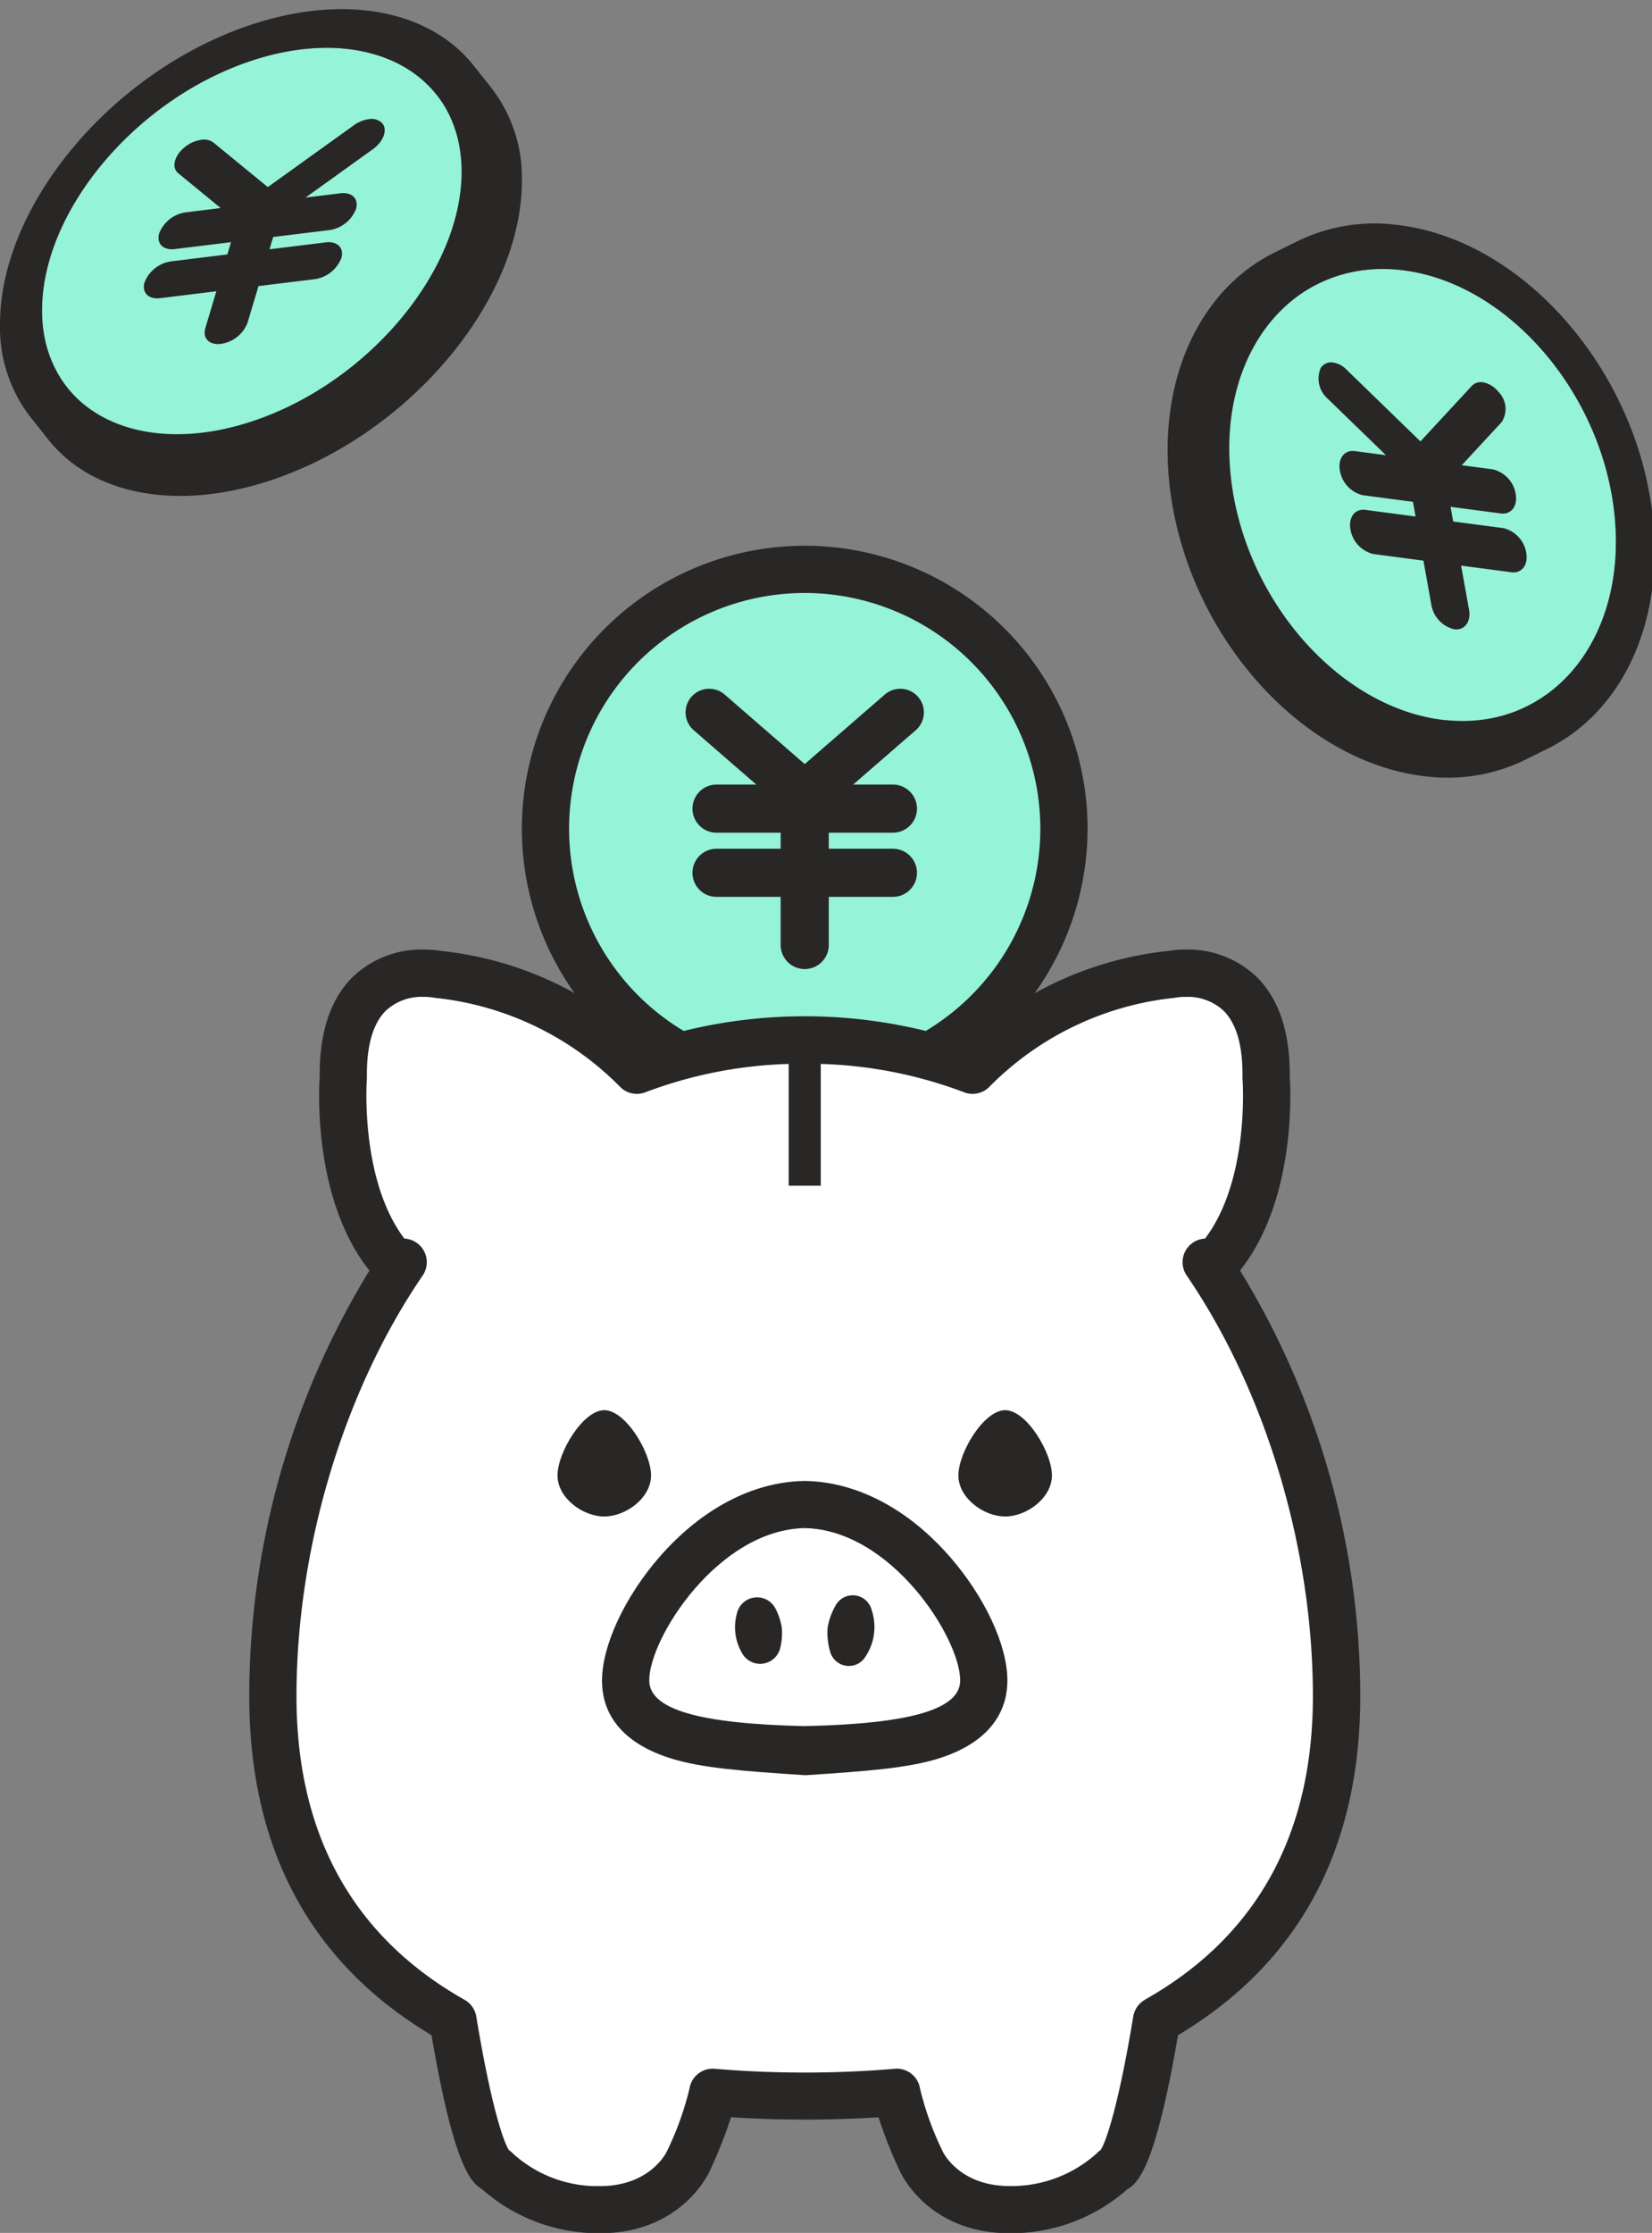 <svg xmlns="http://www.w3.org/2000/svg" xmlns:xlink="http://www.w3.org/1999/xlink" width="131" height="177" viewBox="0 0 131 177"><rect x="0" y="0" width="131" height="177" fill="#808080" stroke="none"/><defs><clipPath id="a"><rect width="131" height="177" transform="translate(890 1609)" fill="#fff" stroke="#707070" stroke-width="1"/></clipPath><clipPath id="b"><rect width="89.443" height="208.916" fill="#292626"/></clipPath></defs><g transform="translate(-890 -1609)" clip-path="url(#a)"><g transform="translate(909.766 1577.107)"><path d="M115,262.854A20.557,20.557,0,1,1,94.448,242.3,20.557,20.557,0,0,1,115,262.854" transform="translate(-50.401 -165.272)" fill="#95f3d7"/><path d="M90.43,281.267a22.429,22.429,0,1,1,22.429-22.429A22.455,22.455,0,0,1,90.43,281.267m0-41.114a18.685,18.685,0,1,0,18.685,18.685A18.706,18.706,0,0,0,90.43,240.152" transform="translate(-46.384 -161.255)" fill="#292626"/><path d="M125.277,283.483a1.907,1.907,0,0,0,0-3.815h-3.154l4.964-4.308a1.872,1.872,0,1,0-2.454-2.828l-6.349,5.511-6.349-5.511a1.872,1.872,0,1,0-2.454,2.828l4.963,4.308h-3.154a1.907,1.907,0,0,0,0,3.815h5.086v1.272h-5.086a1.907,1.907,0,0,0,0,3.815h5.086v3.814a1.907,1.907,0,1,0,3.815,0V288.57h5.086a1.907,1.907,0,0,0,0-3.815H120.19v-1.272Z" transform="translate(-74.237 -185.583)" fill="#292626"/><path d="M201.9,123.98c-1-9.839-8.639-18.563-17.032-19.445a11.633,11.633,0,0,0-6.6,1.17c.043-.022.084-.048.127-.07l-1.818.9a11.49,11.49,0,0,0-3.751,3c-2.428,2.942-3.682,7.223-3.184,12.143a23.246,23.246,0,0,0,10.973,17.42,15.48,15.48,0,0,0,6.06,2.026,11.666,11.666,0,0,0,6.477-1.1l1.818-.9-.027.012c4.787-2.361,7.678-8.1,6.962-15.158m-18.411,14.776c-.113-.055-.227-.106-.339-.164.112.058.226.109.339.164m1.851.768c-.237-.081-.474-.167-.709-.26.235.093.471.179.709.26m-.844-.317c-.2-.083-.409-.168-.611-.259.2.092.407.176.611.259M177.721,106c-.079.046-.155.094-.232.142.077-.048.153-.1.232-.142m-.676.43c-.078.053-.155.107-.231.162.076-.055.153-.108.231-.162m-.673.5c-.062.05-.126.1-.188.149.062-.051.125-.1.188-.149m-.779.676c-.031.03-.06.062-.09.092.028-.028.054-.058.083-.086l.007-.007m-.525.539c-.061.066-.118.136-.178.2.06-.067.117-.137.178-.2m-.5.577c-.064.079-.126.161-.188.241.062-.081.124-.162.188-.241m-.466.613c-.062.087-.122.176-.183.265.061-.089.121-.178.183-.265m-.434.649q-.087.139-.172.28.084-.142.172-.28m-.777,1.417c-.044.093-.09.186-.133.281.043-.1.088-.187.133-.281m.373-.73c-.052.1-.1.19-.155.287.051-.1.1-.192.155-.287m-1.918,7.814c0,.121,0,.242,0,.364,0-.122,0-.243,0-.364m1.194-6.287c-.032.079-.066.157-.1.237.031-.08.065-.157.1-.237m-.374,1.018c-.008.025-.014.051-.023.076.008-.025.015-.051.023-.076m-.237.81c-.025.092-.045.187-.068.279.023-.093.044-.188.068-.279m-.2.837c-.023.11-.044.222-.065.333.021-.112.041-.223.065-.333m-.159.863c-.019.119-.036.239-.052.359.017-.12.033-.24.052-.359m-.118.89q-.02.185-.037.372.016-.187.037-.372m-.076.918c-.007.125-.015.25-.019.376,0-.126.012-.251.019-.376m-.016,1.961c0,.1.006.206.011.311-.005-.1-.007-.207-.011-.311m4.774,13.068c.158.21.319.416.483.619-.164-.2-.324-.41-.483-.619m-4.687-11.782c.028.277.063.553.1.827-.038-.275-.073-.55-.1-.827m.138,1.073q.046.3.1.6-.054-.3-.1-.6m.144.849c.051.268.106.535.167.8-.061-.265-.115-.533-.167-.8m.17.818c.061.266.128.531.2.794-.071-.264-.138-.528-.2-.794m.265,1.035q.081.291.17.58-.089-.288-.17-.58m.244.82c.082.256.167.512.257.765-.09-.253-.175-.509-.257-.765m.265.788c.091.254.188.506.287.757-.1-.251-.2-.5-.287-.757m.381.988q.114.278.234.552-.12-.275-.234-.552m.334.779c.11.244.222.486.34.725-.118-.239-.23-.481-.34-.725m.349.744c.119.242.242.48.369.716-.127-.237-.25-.475-.369-.716m.487.933q.143.261.291.517-.148-.257-.291-.517m.415.731c.134.227.272.453.414.674-.141-.222-.279-.447-.414-.674m.425.692c.143.224.292.445.442.663-.15-.219-.3-.439-.442-.663m.581.862q.169.241.344.477-.175-.236-.344-.477m.977,1.3c.166.205.337.406.509.6-.172-.2-.343-.4-.509-.6m.666.781q.193.217.39.429-.2-.212-.39-.429m.551.6c.178.187.358.37.541.55-.183-.179-.363-.363-.541-.55m.549.557c.186.181.374.357.565.531-.191-.174-.38-.35-.565-.531m1.941,1.681c.2.154.406.3.613.447-.206-.145-.411-.293-.613-.447m-1.2-1q.213.19.431.374-.217-.183-.431-.374m.606.521c.2.161.394.32.594.473-.2-.153-.4-.312-.594-.473m2.687,1.866c.12.069.243.132.364.2-.121-.066-.243-.128-.363-.2h0m-1.291-.815q.23.158.464.309-.234-.151-.464-.309m.652.429c.21.132.42.26.634.383-.213-.122-.424-.251-.634-.383m3.6,1.727a14.4,14.4,0,0,0,3.1.685,14.4,14.4,0,0,1-3.1-.685m3.937.745c.09,0,.179,0,.269,0-.09,0-.179,0-.269,0m.821.006c.1,0,.207-.009.31-.014-.1.005-.206.011-.31.014m.8-.047c.107-.01.212-.022.318-.034-.106.012-.211.024-.318.034m.79-.1c.1-.016.208-.034.31-.053-.1.019-.206.037-.31.053m.778-.152c.1-.022.194-.044.29-.069-.1.025-.193.046-.29.069m1.629-.507c.034-.013.069-.024.1-.038-.034.014-.069.025-.1.038m-.853.3c.082-.025.166-.048.247-.075-.081.027-.164.05-.247.075" transform="translate(-93.635 -51.254)" fill="#95f3d7"/><path d="M198.36,116.594c-1.2-11.812-10.371-22.284-20.446-23.343a13.9,13.9,0,0,0-8.388,1.647c.2-.114.406-.224.615-.327l-1.818.9c-5.728,2.843-9.183,9.728-8.325,18.182,1.2,11.813,10.368,22.281,20.444,23.34a14.01,14.01,0,0,0,7.776-1.32l1.818-.9-.049.023c5.756-2.828,9.234-9.725,8.374-18.2M168.7,95.406c-.207.138-.412.28-.612.429.2-.149.4-.292.612-.429m.673-.417q-.257.15-.507.31c.167-.107.336-.211.507-.31m-1.338.887c-.182.138-.361.281-.536.427.176-.147.354-.29.536-.427m-.7.564q-.236.2-.464.417.228-.215.464-.417m-.567.513q-.27.261-.529.537.258-.276.529-.537M165.078,98.9c-.141.194-.277.392-.41.594.133-.2.269-.4.41-.594m1.038-1.27q-.2.222-.4.454.2-.232.4-.454m-.531.614c-.161.2-.32.4-.473.607.153-.208.311-.41.473-.607m-3.89,11.335q-.013.464-.007.937-.006-.473.007-.937m2.852-9.9q-.172.27-.336.548.163-.278.336-.548m-.417.686q-.2.341-.376.7.181-.355.376-.7m-.462.87q-.142.285-.273.578.132-.293.273-.578m-.365.784c-.108.249-.213.5-.312.758.1-.257.2-.51.312-.758m-.328.8q-.138.366-.262.743.124-.376.262-.743m-.335.971q-.1.324-.195.656.093-.332.195-.656m-.244.83q-.11.411-.2.832.093-.421.2-.832m-.244,1.032q-.072.337-.132.682.061-.345.132-.682m-.175.926c-.048.292-.092.585-.128.883.036-.3.08-.592.128-.883m-.131.911c-.035.29-.063.583-.086.879.024-.3.051-.589.086-.879m-.1,1.137q-.025.368-.038.742.013-.374.038-.742m-.005,3.145c.02.325.045.652.079.982-.033-.33-.058-.656-.079-.982m-.043-1.04q.008.381.028.767-.02-.386-.028-.767m21.545,25.433c.269.012.535.015.8.013-.264,0-.531,0-.8-.013m-.979-.071c.288.03.574.05.858.065-.284-.015-.569-.035-.858-.065m5.393-.414q.357-.1.7-.215-.347.117-.7.215m-3.467.5q.394-.008.781-.035-.386.027-.781.035m.906-.046c.267-.022.533-.049.794-.085-.262.036-.527.063-.794.085m.824-.089c.258-.037.513-.081.766-.131-.253.05-.508.095-.766.131m.871-.151q.37-.077.73-.173-.361.1-.73.173m2.44-.749c.228-.095.453-.2.675-.3-.222.107-.447.209-.675.3m-.752.284c.239-.082.475-.17.707-.265-.232.1-.468.183-.707.265m-6.579-2.9c-8.393-.882-16.035-9.606-17.033-19.445s5.019-17.128,13.412-16.246,16.035,9.606,17.032,19.446S190.289,133.4,181.9,132.519" transform="translate(-87.046 -43.548)" fill="#292626"/><path d="M210.5,129.357a2,2,0,0,1,1.218.739,1.929,1.929,0,0,1,.286,2.4l-3.18,3.435,2.472.327a2.407,2.407,0,0,1,1.806,1.943c.173.965-.354,1.66-1.179,1.552l-3.985-.526.209,1.164,3.985.526a2.411,2.411,0,0,1,1.807,1.946c.173.965-.354,1.66-1.179,1.551l-3.985-.526.628,3.495c.173.965-.356,1.66-1.181,1.551a2.414,2.414,0,0,1-1.809-1.946l-.627-3.495-3.983-.526A2.414,2.414,0,0,1,200,141.02c-.173-.965.356-1.66,1.181-1.551l3.983.526-.209-1.164-3.983-.526a2.414,2.414,0,0,1-1.809-1.946c-.173-.965.357-1.658,1.182-1.549l2.47.326-4.6-4.462a2.125,2.125,0,0,1-.58-2.439.977.977,0,0,1,1-.445,1.882,1.882,0,0,1,1.035.545l5.88,5.707,4.067-4.393a.988.988,0,0,1,.885-.292" transform="translate(-112.678 -67.159)" fill="#292626"/><path d="M86.95,15.175,85.5,13.353c.011.014.021.03.032.044C82.727,9.822,77.2,8.574,70.86,10.664c-9.171,3.023-16.633,11.9-16.63,19.781a9.644,9.644,0,0,0,2,6.137l-.008-.01,1.448,1.822a9.082,9.082,0,0,0,2.884,2.371q.293.156.6.294a14.53,14.53,0,0,0,9.108.592q1.007-.225,2.048-.567c9.171-3.023,16.633-11.9,16.631-19.781a9.648,9.648,0,0,0-2-6.127m.517,3.479c-.006-.085-.015-.167-.023-.251.008.084.017.166.023.251m-.087-.8q-.02-.137-.042-.271c.015.09.029.18.042.271m-.146-.8c-.017-.079-.034-.158-.053-.236.019.078.036.157.053.236m-.247-.916c0-.014-.008-.028-.012-.042,0,.014.008.028.012.042m-.958-2.03c-.04-.062-.078-.126-.119-.187.041.061.079.125.119.187m.685,1.3c-.028-.066-.06-.131-.089-.2.03.065.061.13.089.2m-.313-.659q-.057-.109-.117-.216.06.107.117.216m1.1,4.734c0,.232-.008.466-.02.7.013-.234.02-.467.02-.7m-.038.927c-.011.159-.024.318-.041.478.017-.16.03-.319.041-.478m-.074.747c-.019.147-.039.294-.062.442.023-.148.043-.295.062-.442m-.111.724c-.026.145-.054.29-.085.435.03-.145.058-.29.085-.435m-.146.716c-.034.149-.071.3-.11.446.039-.149.076-.3.11-.446m-.18.712c-.045.164-.1.327-.146.491.051-.164.1-.327.146-.491m-.214.71q-.232.71-.529,1.416.3-.705.529-1.416m-.625,1.633c-.07.162-.142.324-.217.485.075-.161.147-.323.217-.485m-.343.745q-.107.221-.219.441.113-.22.219-.441m-.362.712q-.114.214-.234.427.12-.213.234-.427m-.388.7q-.126.216-.258.431.132-.215.258-.431M74.236,37.856q.371-.188.735-.389-.365.2-.735.389m2.214-1.266c-.147.094-.3.186-.446.277.149-.091.3-.183.446-.277m-.733.451c-.164.1-.329.19-.494.284.166-.093.331-.187.494-.284M59.745,39.25c.092.041.188.078.282.117-.094-.039-.19-.076-.282-.117m.616.251c.1.037.2.069.3.1-.1-.034-.2-.066-.3-.1m-3.795-2.532c.026.029.049.059.075.087-.026-.028-.049-.059-.075-.087m.516.532c.045.043.094.082.14.123-.046-.041-.095-.08-.14-.123m.473.414c.063.051.13.1.194.148-.064-.05-.131-.1-.194-.148m1.865,1.18c-.088-.043-.178-.085-.265-.13.087.045.177.087.265.13m-.58-.306c-.083-.047-.167-.092-.248-.141.081.049.165.094.248.141m-.556-.343c-.075-.05-.152-.1-.225-.149.073.051.15.1.225.149M61,39.718c.1.031.207.059.312.088-.1-.029-.209-.057-.312-.088m3.553.551c.121,0,.244,0,.366,0-.122,0-.245,0-.366,0M61.67,39.9c.106.026.216.049.324.072-.108-.023-.217-.046-.324-.072m.689.147c.111.021.224.038.336.056-.113-.018-.225-.035-.336-.056m.712.111c.115.015.231.027.347.038-.116-.012-.233-.024-.347-.038m.733.074c.118.009.238.015.358.021-.12-.006-.239-.012-.358-.021m2.315,0c.162-.012.325-.025.489-.041-.1.01-.206.022-.308.031-.061.005-.12.006-.18.011m-.79.039c.124,0,.249-.008.374-.014-.126.006-.25.011-.374.014m1.438-.1q.351-.039.708-.093-.357.053-.708.093m.86-.117q.3-.047.6-.1-.3.058-.6.1m.785-.141c.243-.049.488-.1.735-.162-.247.059-.491.113-.735.162m.839-.189q.326-.08.655-.173-.329.093-.655.173m.842,1.607-.3-.545.339.614-.038-.069m.014-1.837c.253-.073.506-.15.762-.235q.419-.138.834-.293-.414.154-.834.293c-.256.084-.509.161-.762.235m1.875-.637c.182-.07.364-.14.544-.215-.18.075-.362.145-.544.215m1.7-.732c.178-.085.357-.169.533-.258l-.159.08c-.124.061-.25.119-.374.178m-.827.376c.162-.07.325-.14.486-.213-.161.074-.323.143-.486.213m3.893-2.1q.216-.141.429-.287-.213.145-.429.287m.715-.485q.216-.152.429-.308c-.142.1-.284.207-.429.308m.694-.5c.154-.115.305-.233.456-.352-.151.118-.3.236-.456.352m.676-.523q.665-.533,1.292-1.1-.627.569-1.292,1.1M80.321,33.6q.212-.2.419-.394c-.138.133-.278.264-.419.394m.648-.62c.124-.123.247-.246.368-.371-.121.125-.244.248-.368.371m1.171-1.233q.173-.2.342-.393-.169.2-.342.393m-.57.62q.176-.186.348-.374-.172.189-.348.374M84.6,28.486c-.1.156-.2.311-.3.465.1-.154.2-.309.3-.465m-.44.673q-.454.669-.961,1.318.506-.649.961-1.318m-1.122,1.519c-.118.148-.236.295-.358.44.122-.146.24-.293.358-.44" transform="translate(-70.661 26.035)" fill="#95f3d7"/><path d="M82.727,6.267,81.279,4.446c.131.164.255.334.375.506C78.406.315,71.582-1.376,63.706,1.219,52.7,4.848,43.739,15.5,43.742,24.963a11.578,11.578,0,0,0,2.409,7.37l-.012-.015,1.448,1.822c3.381,4.253,9.992,5.727,17.576,3.228,11.01-3.629,19.963-14.28,19.961-23.744a11.583,11.583,0,0,0-2.4-7.355m.024.68q-.129-.308-.274-.6.145.3.274.6m.924,4.854c0-.265-.01-.525-.024-.782.014.257.024.517.024.782m-.033-.942q-.024-.374-.068-.738.044.363.068.738M83.56,10q-.044-.337-.1-.664.06.327.1.664m-.122-.767c-.045-.234-.1-.464-.155-.69.057.226.109.456.155.69M83.246,8.4c-.061-.229-.126-.455-.2-.676.074.221.139.447.2.676m-.207-.695c-.072-.216-.152-.426-.236-.634.084.208.163.418.236.634m-.951-2.087c-.11-.186-.227-.367-.348-.545.121.178.237.359.348.545m.334.614q-.137-.271-.288-.532.151.26.288.532M63.706,4.083c9.172-3.023,16.636.932,16.637,8.816S72.885,29.657,63.713,32.68s-16.636-.932-16.638-8.816S54.535,7.106,63.706,4.083M46.7,32.963c.141.151.286.3.436.441-.15-.142-.3-.29-.436-.441m-.511-.585c.126.156.258.308.393.457-.135-.148-.266-.3-.393-.457m.976,1.054c.16.15.326.294.495.434-.169-.14-.335-.284-.495-.434m3.088,2.052q-.312-.142-.611-.3.3.157.611.3m-.741-.37q-.246-.133-.483-.276.237.143.483.276m-.626-.363c-.189-.118-.374-.239-.553-.367.18.127.365.249.553.367m-.642-.431q-.231-.167-.451-.344.22.177.451.344m7.823,2.435q.338.01.681.007-.343,0-.681-.007m-5.678-1.211q.261.115.531.22-.269-.1-.531-.22m.693.283q.328.123.666.23-.339-.107-.666-.23m.774.263c.2.061.4.117.6.169-.2-.053-.4-.109-.6-.169m.784.216c.237.058.477.113.721.16-.244-.047-.484-.1-.721-.16m.756.166c.234.045.471.083.711.117-.24-.034-.477-.072-.711-.117m.91.145c.23.031.463.057.7.078-.236-.021-.468-.047-.7-.078m.773.086c.258.022.52.036.784.047-.264-.01-.526-.025-.784-.047m3.522-.044q-.349.035-.692.059.343-.023.692-.059m-.889.072q-.413.024-.818.031.405-.007.818-.031m5.087-.9c.3-.088.608-.18.914-.281-.306.1-.611.193-.914.281m-4.006.812q.422-.047.851-.111-.429.065-.851.111m1.024-.139q.361-.057.727-.128-.365.07-.727.128m.948-.17c.292-.059.587-.123.883-.195-.3.072-.591.135-.883.195m1-.224q.395-.1.794-.21-.4.112-.794.21" transform="translate(-63.507 32.617)" fill="#292626"/><path d="M97.447,27.419a1.169,1.169,0,0,1,1.092.341c.415.525.073,1.437-.767,2.04l-5.335,3.83L95.2,33.29c.923-.113,1.477.447,1.236,1.254a2.667,2.667,0,0,1-2.108,1.663l-4.458.548-.291.974,4.458-.547c.923-.113,1.477.447,1.237,1.252A2.671,2.671,0,0,1,93.164,40.1l-4.458.547-.872,2.917a2.666,2.666,0,0,1-2.106,1.664c-.925.114-1.477-.449-1.236-1.254l.872-2.917-4.458.547c-.923.113-1.477-.449-1.236-1.254a2.667,2.667,0,0,1,2.108-1.663l4.458-.547.291-.974-4.458.547c-.923.113-1.478-.447-1.237-1.252A2.668,2.668,0,0,1,82.941,34.8l2.763-.34-3.365-2.762c-.529-.435-.332-1.33.441-2a2.682,2.682,0,0,1,1.386-.646,1.273,1.273,0,0,1,.971.219L89.443,32.8l6.824-4.9a2.608,2.608,0,0,1,1.18-.483" transform="translate(-87.974 13.924)" fill="#292626"/><g clip-path="url(#b)"><path d="M79.9,365.9c.224.295.347.464.347.464,5.194-5.122,4.4-15.113,4.4-15.113.13-9.749-7.524-8.159-7.524-8.159a25.838,25.838,0,0,0-15.754,7.592,38.116,38.116,0,0,0-26.622,0A25.839,25.839,0,0,0,19,343.092s-7.653-1.589-7.524,8.159c0,0-.792,9.991,4.4,15.113,0,0,.123-.17.347-.464C9.327,375.978,5.89,388.856,5.89,400.313c0,12.5,5.525,20.746,14.281,25.683.685,4.145,2.042,11.232,3.384,11.829A11.836,11.836,0,0,0,31.82,441c5.3,0,6.994-3.815,6.994-3.815a27.062,27.062,0,0,0,1.956-5.494c2.37.2,4.806.3,7.294.3s4.924-.1,7.294-.3a27.082,27.082,0,0,0,1.956,5.494S59.01,441,64.308,441a11.836,11.836,0,0,0,8.265-3.179c1.343-.6,2.7-7.684,3.384-11.829,8.756-4.937,14.281-13.182,14.281-25.683,0-11.456-3.438-24.335-10.334-34.413" transform="translate(-4.018 -233.959)" fill="#fff"/><path d="M124.908,501.044a5.09,5.09,0,0,1-.127,1.609,1.64,1.64,0,0,1-3.045.37,4.069,4.069,0,0,1-.382-3.142,1.64,1.64,0,0,1,3.045-.37,5.1,5.1,0,0,1,.509,1.533" transform="translate(-82.677 -340.12)" fill="#292626"/><path d="M144.227,500.7a5.3,5.3,0,0,0,.21,1.927,1.541,1.541,0,0,0,2.806.341,4.248,4.248,0,0,0,.474-3.685,1.548,1.548,0,0,0-2.858-.347,5.258,5.258,0,0,0-.632,1.763" transform="translate(-98.365 -339.777)" fill="#292626"/><path d="M104.072,492.921h-.041c-4.88-.318-8.14-.564-10.571-1.326-4.535-1.421-5.472-4.157-5.46-6.174,0-2.757,1.786-6.614,4.55-9.788,3.328-3.819,7.409-5.967,11.492-6.031.02,0,.039-.005.059,0,4.083.065,8.164,2.2,11.492,6.02,2.764,3.173,4.551,7.012,4.55,9.781.012,2-.925,4.775-5.46,6.2-2.431.762-5.691,1.007-10.571,1.325Zm0-19.582c-6.864.132-12.327,8.719-12.327,12.059-.014,2.3,3.9,3.451,12.327,3.637,8.424-.186,12.341-1.338,12.327-3.625,0-3.352-5.462-11.938-12.327-12.071" transform="translate(-60.026 -320.315)" fill="#292626"/><path d="M84.308,457.131c0,1.8-2.012,3.26-3.709,3.26s-3.709-1.459-3.709-3.26,2.012-5.168,3.709-5.168,3.709,3.367,3.709,5.168" transform="translate(-52.447 -308.287)" fill="#292626"/><path d="M184.308,457.131c0,1.8-2.012,3.26-3.709,3.26s-3.709-1.459-3.709-3.26,2.012-5.168,3.709-5.168,3.709,3.367,3.709,5.168" transform="translate(-120.658 -308.287)" fill="#292626"/><path d="M78.563,362.55c4.455-5.593,4.017-14.317,3.946-15.373.032-3.448-.829-6.085-2.56-7.839a7.868,7.868,0,0,0-5.678-2.232,8.468,8.468,0,0,0-1.411.111A27.705,27.705,0,0,0,56.881,344.5a40.16,40.16,0,0,0-25.669,0,27.707,27.707,0,0,0-15.979-7.283,8.472,8.472,0,0,0-1.411-.111,7.868,7.868,0,0,0-5.678,2.232c-1.731,1.754-2.591,4.391-2.559,7.839-.071,1.055-.51,9.78,3.945,15.373A64.628,64.628,0,0,0,0,396.3c0,12.1,4.861,21.133,14.452,26.861,1.723,10.07,3.05,11.672,4,12.2a13.93,13.93,0,0,0,9.355,3.5c6.195,0,8.443-4.371,8.685-4.884a36.3,36.3,0,0,0,1.708-4.31,91.993,91.993,0,0,0,11.7,0,36.264,36.264,0,0,0,1.708,4.31h0c.242.513,2.49,4.884,8.685,4.884a13.931,13.931,0,0,0,9.355-3.5c.945-.53,2.272-2.132,4-12.2,9.591-5.728,14.452-14.76,14.452-26.861a64.628,64.628,0,0,0-9.53-33.746m-7.543,57.8a1.873,1.873,0,0,0-.928,1.326c-1.164,7.039-2.148,9.915-2.588,10.585a1.885,1.885,0,0,0-.318.272,10.106,10.106,0,0,1-6.9,2.584c-3.94,0-5.24-2.615-5.283-2.7l-.019-.042a24.042,24.042,0,0,1-1.795-4.957,1.873,1.873,0,0,0-1.851-1.606c-.053,0-.107,0-.161.007-2.285.2-4.685.3-7.135.3s-4.849-.1-7.134-.3a1.873,1.873,0,0,0-2.013,1.6,24.221,24.221,0,0,1-1.8,4.976c-.053.111-1.353,2.726-5.294,2.726a9.951,9.951,0,0,1-6.9-2.584,1.861,1.861,0,0,0-.318-.272c-.441-.67-1.424-3.546-2.588-10.585a1.873,1.873,0,0,0-.928-1.326C8.229,415.361,3.744,407.269,3.744,396.3c0-11.729,3.741-24.2,10.007-33.356a1.873,1.873,0,0,0-1.453-2.928c-3.537-4.673-2.981-12.548-2.975-12.63,0-.058.006-.115.006-.173-.033-2.449.465-4.213,1.48-5.241a4.173,4.173,0,0,1,3.013-1.117,4.866,4.866,0,0,1,.779.057,1.8,1.8,0,0,0,.218.032,24.107,24.107,0,0,1,14.538,6.994,1.872,1.872,0,0,0,2.049.482,34.871,34.871,0,0,1,11.369-2.248v9.65h2.543v-9.65a34.874,34.874,0,0,1,11.369,2.248,1.874,1.874,0,0,0,2.049-.482,24.109,24.109,0,0,1,14.538-6.994c.063-.005.142-.017.2-.029a4.8,4.8,0,0,1,.793-.059,4.172,4.172,0,0,1,3.013,1.117c1.015,1.028,1.513,2.791,1.479,5.24,0,.058,0,.115.006.173.006.085.58,7.944-2.974,12.63a1.873,1.873,0,0,0-1.454,2.928c6.266,9.157,10.007,21.626,10.007,33.356,0,10.973-4.485,19.065-13.328,24.052" transform="translate(0 -229.942)" fill="#292626"/></g></g></g></svg>